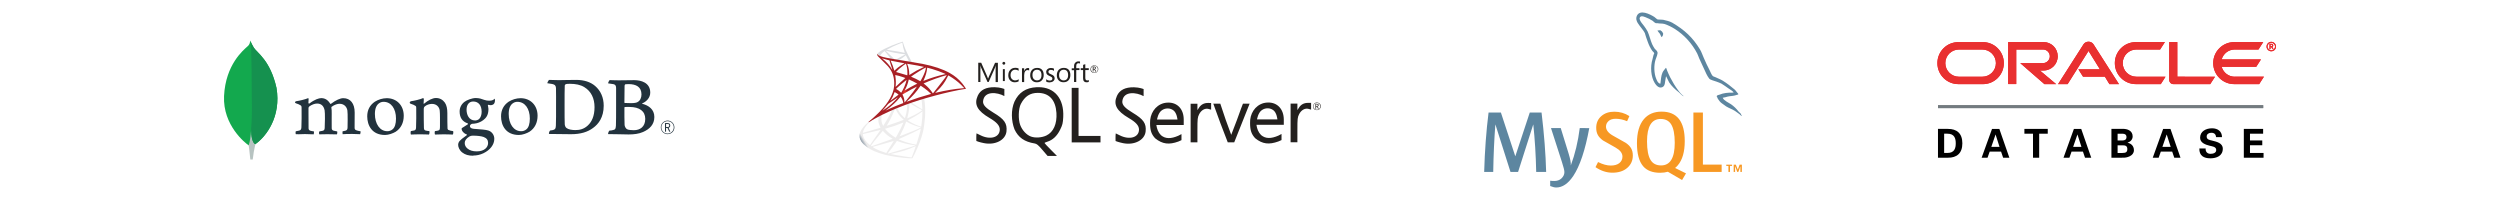 <?xml version="1.0" encoding="utf-8"?>
<!-- Generator: Adobe Illustrator 26.3.1, SVG Export Plug-In . SVG Version: 6.00 Build 0)  -->
<svg version="1.1" id="Layer_1" xmlns="http://www.w3.org/2000/svg" xmlns:xlink="http://www.w3.org/1999/xlink" x="0px" y="0px"
	 width="1000px" height="80px" viewBox="0 0 1000 80" style="enable-background:new 0 0 1000 80;" xml:space="preserve">
<style type="text/css">
	.st0{fill:#13A94E;}
	.st1{fill:#B7C3C1;}
	.st2{fill:#15914F;}
	.st3{fill:#22323D;}
	.st4{fill:#5D86A0;}
	.st5{fill:#F79823;}
	.st6{fill:#929497;}
	.st7{fill:#737B80;}
	.st8{fill:#EC1C24;}
	.st9{fill:#E93030;}
	.st10{fill:url(#SVGID_1_);}
	.st11{fill:url(#SVGID_00000145749701658861407820000010536472580377559950_);}
	.st12{fill:url(#SVGID_00000085938659389354169380000015346649245408488076_);}
	.st13{fill:#23201E;}
	.st14{fill:#A3C53A;}
	.st15{fill:#FFFFFF;}
	.st16{fill:#478AFF;}
	.st17{fill:#F05138;}
	.st18{fill:#44D1FD;}
	.st19{fill:#1FBCFD;}
	.st20{fill:#08589C;}
	.st21{fill:#6FCEEF;}
	.st22{fill:url(#SVGID_00000095298960136119433170000000035937138971178667_);}
	.st23{fill:url(#SVGID_00000051357940238416529620000013773566802159103652_);}
	.st24{fill:#14559A;}
	.st25{fill:url(#SVGID_00000118397832407318821690000005182259657990755479_);}
	.st26{fill:#3092C4;}
	.st27{fill:#1969BC;}
	.st28{fill:url(#SVGID_00000054961282914712238470000000088132340124643713_);}
	.st29{fill:url(#SVGID_00000078029768458343389720000013169732181799990403_);}
	.st30{fill:url(#SVGID_00000168094387218757355710000017929947686310720393_);}
	.st31{fill:#2B74B1;}
	.st32{fill:#125A9E;}
	.st33{fill:url(#SVGID_00000112619518533270371790000008789346667106589587_);}
	.st34{fill:url(#SVGID_00000147214374725448478980000013262677588994635688_);}
	.st35{fill:#0D82CA;}
	.st36{fill:url(#SVGID_00000075843254494198709130000000715819332511715763_);}
	.st37{fill:#127BCA;}
	.st38{fill:url(#SVGID_00000080195171718198068160000010061486428181997218_);}
	.st39{fill:url(#SVGID_00000138572842448736576310000003505739798974780576_);}
	.st40{fill:#05A1E6;}
	.st41{fill:url(#SVGID_00000124866494201513956400000016894233222885671864_);}
	.st42{fill:url(#SVGID_00000065070446389685814460000006643307606168823976_);}
	.st43{fill:url(#SVGID_00000037688392051545133920000008779234775204371114_);}
	.st44{fill:#079AE1;}
	.st45{fill:#1E5CB3;}
	.st46{fill:#1D60B5;}
	.st47{fill:#175FAB;}
	.st48{fill:url(#SVGID_00000070078640044734152390000008345590534914621855_);}
	.st49{fill:#7DCBEC;}
	.st50{fill:#5EC5ED;}
	.st51{fill:url(#SVGID_00000128482165399351140160000010289542025931156901_);}
	.st52{fill:url(#SVGID_00000102542482909614542210000006731440192972595387_);}
	.st53{fill:url(#SVGID_00000111872726448800301690000017943533820985971133_);}
	.st54{fill:url(#path1948_00000018210353208296072890000004599492783385011085_);}
	.st55{fill:url(#path1950_00000019668671963893023780000008962133651624988856_);}
	.st56{fill-rule:evenodd;clip-rule:evenodd;fill:#333333;}
	.st57{fill-rule:evenodd;clip-rule:evenodd;fill:#689F63;}
	
		.st58{clip-path:url(#SVGID_00000139270823111635306360000012521697614313278098_);fill:url(#SVGID_00000111191389483403377790000006899967955012899986_);}
	
		.st59{clip-path:url(#SVGID_00000098213073669474670300000015873318521466530432_);fill:url(#SVGID_00000054976107358409440590000016415474529633600899_);}
	
		.st60{clip-path:url(#SVGID_00000036229138103763467540000012235736239513959322_);fill:url(#SVGID_00000059305216786397018830000015284546607061061814_);}
	.st61{fill-rule:evenodd;clip-rule:evenodd;fill:#3174B9;}
	.st62{fill-rule:evenodd;clip-rule:evenodd;fill:#CA3132;}
	.st63{fill:#6082BB;}
	.st64{fill:#DD0031;}
	.st65{fill:#C3002F;}
	.st66{fill:#E44D26;}
	.st67{fill:#F16529;}
	.st68{fill:#EBEBEB;}
	.st69{fill:#41B883;}
	.st70{fill:#34495E;}
	.st71{fill:#3178C6;}
	.st72{fill-rule:evenodd;clip-rule:evenodd;fill:#FFFFFF;}
	.st73{fill:#0868AC;}
	.st74{fill-rule:evenodd;clip-rule:evenodd;fill:#FF2D20;}
	.st75{fill:#95BF47;}
	.st76{fill:#5E8E3E;}
	.st77{fill:#21759B;}
	.st78{fill:#EC6737;}
	.st79{fill:#009CDE;}
</style>
<g>
	<g>
		<path class="st0" d="M110.59,35.15c-2.5-11.06-7.74-14.01-9.07-16.09c-0.55-0.92-1.04-1.88-1.46-2.86
			c-0.07,0.98-0.19,1.6-1.04,2.34c-1.67,1.5-8.8,7.31-9.4,19.87c-0.56,11.72,8.61,18.95,9.83,19.69c0.93,0.46,2.07,0.01,2.62-0.41
			C106.5,54.66,112.54,46.57,110.59,35.15"/>
		<path class="st1" d="M100.45,51.86c-0.23,2.9-0.4,4.59-0.98,6.25c0,0,0.39,2.77,0.66,5.69h0.96c0.23-2.06,0.58-4.11,1.05-6.12
			C100.88,57.06,100.49,54.41,100.45,51.86z"/>
		<path class="st2" d="M102.11,57.68L102.11,57.68c-1.25-0.58-1.62-3.29-1.67-5.8c0.31-4.16,0.4-8.33,0.27-12.51
			c-0.06-2.2,0.03-20.28-0.53-22.92c0.39,0.9,0.84,1.76,1.34,2.61c1.33,2.08,6.57,5.03,9.07,16.09
			C112.54,46.55,106.53,54.62,102.11,57.68z"/>
		<path class="st3" d="M267.04,53.67c-1.5,0-2.72-1.22-2.72-2.72c0-1.5,1.22-2.72,2.72-2.72c1.49,0,2.7,1.19,2.72,2.67
			c0.05,1.48-1.13,2.72-2.61,2.75C267.12,53.67,267.07,53.67,267.04,53.67 M267.04,48.48c-1.37-0.01-2.48,1.09-2.49,2.46
			c-0.01,1.37,1.09,2.48,2.46,2.49c1.37,0.01,2.48-1.09,2.49-2.46v-0.01c0.02-1.34-1.04-2.46-2.39-2.48
			C267.1,48.48,267.06,48.48,267.04,48.48 M267.7,52.68l-0.71-1.51h-0.57v1.51h-0.41v-3.44h1.01c0.75,0,1.07,0.33,1.07,0.96
			c0,0.5-0.24,0.82-0.68,0.91l0.73,1.56L267.7,52.68z M266.45,50.8h0.59c0.48,0,0.66-0.16,0.66-0.6s-0.17-0.59-0.72-0.59h-0.55v1.19
			H266.45z"/>
		<path class="st3" d="M226.6,51.2c0.74,0.59,2.21,0.83,3.5,0.83c1.68,0,3.32-0.31,4.94-1.76c1.64-1.49,2.77-3.77,2.77-7.41
			c0-3.49-1.33-6.33-4.06-7.99c-1.54-0.97-3.54-1.35-5.81-1.35c-0.66,0-1.33,0.03-1.72,0.2c-0.16,0.13-0.27,0.3-0.32,0.49
			c-0.07,0.63-0.07,5.36-0.07,8.17c0,2.87,0,6.88,0.07,7.37C225.94,50.17,226.15,50.9,226.6,51.2 M219.62,31.96
			c0.59,0,2.86,0.1,3.9,0.1c1.97,0,3.32-0.1,7-0.1c3.08,0,5.67,0.83,7.52,2.42c2.24,1.93,3.44,4.63,3.44,7.92
			c0,4.67-2.13,7.37-4.27,8.89c-2.13,1.59-4.89,2.49-8.84,2.49c-2.11,0-5.7-0.07-8.72-0.1h-0.06c-0.14-0.27,0.26-1.35,0.5-1.39
			c0.82-0.09,1.04-0.13,1.41-0.28c0.64-0.26,0.79-0.58,0.85-1.73c0.1-2.15,0.07-4.71,0.07-7.61c0-2.07,0.03-6.12-0.03-7.41
			c-0.1-1.07-0.56-1.34-1.48-1.56c-0.65-0.14-1.31-0.24-1.97-0.31c-0.07-0.2,0.47-1.15,0.65-1.35"/>
		<path class="st3" d="M250.15,33.71c-0.14,0.03-0.32,0.39-0.32,0.56c-0.03,1.25-0.07,4.49-0.07,6.75c0.02,0.09,0.09,0.16,0.17,0.17
			c0.46,0.03,1.57,0.07,2.51,0.07c1.33,0,2.11-0.17,2.51-0.39c1.12-0.56,1.64-1.76,1.64-3.08c0-3.02-2.11-4.15-5.21-4.15
			C250.98,33.64,250.56,33.67,250.15,33.71 M258.1,47.56c0-3.05-2.24-4.78-6.34-4.78c-0.17,0-1.48-0.03-1.79,0.03
			c-0.1,0.03-0.2,0.1-0.2,0.17c0,2.18-0.03,5.68,0.07,7.06c0.07,0.59,0.49,1.42,1.01,1.66c0.56,0.31,1.82,0.38,2.7,0.38
			C255.96,52.09,258.1,50.75,258.1,47.56 M243.84,32.03c0.32,0,1.25,0.1,3.63,0.1c2.24,0,4.06-0.07,6.22-0.07
			c2.7,0,6.41,0.97,6.41,4.98c0,1.97-1.4,3.56-3.22,4.32c-0.1,0.03-0.1,0.1,0,0.14c2.59,0.66,4.86,2.25,4.86,5.29
			c0,2.98-1.85,4.85-4.55,6.02c-1.64,0.73-3.68,0.97-5.74,0.97c-1.57,0-5.79-0.16-8.14-0.14c-0.25-0.1,0.23-1.22,0.43-1.39
			c0.53-0.01,1.07-0.1,1.58-0.25c0.84-0.2,0.93-0.48,1.05-1.72c0.07-1.07,0.07-4.92,0.07-7.65c0-3.73,0.03-6.26,0-7.51
			c-0.03-0.97-0.39-1.29-1.05-1.46c-0.52-0.1-1.4-0.2-2.09-0.31C243.12,33.2,243.67,32.17,243.84,32.03"/>
		<path class="st3" d="M118.33,53.67c-0.09-0.22-0.13-0.47-0.1-0.69c-0.01-0.16,0.03-0.32,0.1-0.47c0.46-0.07,0.9-0.16,1.34-0.27
			c0.61-0.16,0.85-0.49,0.89-1.29c0.1-1.87,0.1-5.37,0.07-7.83v-0.07c0-0.26,0-0.63-0.33-0.88c-0.58-0.36-1.21-0.64-1.85-0.82
			c-0.3-0.09-0.46-0.24-0.44-0.42c0.01-0.18,0.19-0.4,0.58-0.47c1.01-0.1,3.68-0.74,4.71-1.22c0.1,0.14,0.16,0.32,0.14,0.49
			c0,0.1-0.01,0.23-0.02,0.34c-0.03,0.35-0.06,0.74-0.06,1.14c0.02,0.14,0.15,0.24,0.3,0.23c0.06-0.01,0.1-0.03,0.15-0.07
			c1.99-1.56,3.77-2.12,4.68-2.12c1.5,0,2.67,0.72,3.57,2.2c0.05,0.07,0.11,0.11,0.2,0.13c0.08,0,0.15-0.03,0.19-0.1
			c1.82-1.39,3.64-2.21,4.85-2.21c2.87,0,4.57,2.14,4.57,5.74c0,1.04-0.01,2.34-0.02,3.56c-0.01,1.07-0.01,2.07-0.01,2.77
			c0,0.16,0.23,0.64,0.57,0.73c0.42,0.2,1.02,0.31,1.79,0.44h0.03c0.06,0.2-0.07,1.01-0.18,1.17c-0.19,0-0.46-0.01-0.79-0.03
			c-0.59-0.03-1.41-0.07-2.36-0.07c-1.9,0-2.9,0.03-3.85,0.1c-0.07-0.24-0.09-1-0.01-1.16c0.4-0.06,0.79-0.15,1.16-0.25
			c0.6-0.2,0.79-0.48,0.82-1.27c0.01-0.57,0.13-5.61-0.07-6.8c-0.18-1.24-1.12-2.69-3.15-2.69c-0.76,0-1.98,0.32-3.15,1.21
			c-0.07,0.08-0.11,0.18-0.11,0.3v0.02c0.14,0.65,0.14,1.4,0.14,2.54c0,0.66,0,1.34-0.01,2.03c-0.01,1.39-0.01,2.7,0.01,3.69
			c0,0.67,0.41,0.84,0.74,0.97c0.18,0.03,0.32,0.07,0.47,0.1c0.27,0.07,0.56,0.14,0.98,0.2c0.07,0.28,0.06,0.59-0.01,0.88
			c-0.02,0.1-0.06,0.2-0.13,0.3c-1.06-0.03-2.14-0.07-3.71-0.07c-0.48,0-1.25,0.02-1.93,0.03c-0.56,0.01-1.08,0.03-1.38,0.03
			c-0.08-0.19-0.11-0.4-0.1-0.6c-0.01-0.19,0.02-0.39,0.11-0.57l0.42-0.08c0.36-0.07,0.68-0.13,0.98-0.19
			c0.51-0.16,0.72-0.44,0.75-1.1c0.1-1.54,0.18-5.97-0.03-7.09c-0.38-1.79-1.39-2.69-3.02-2.69c-0.96,0-2.16,0.46-3.15,1.19
			c-0.19,0.18-0.3,0.44-0.28,0.72c0,0.52,0,1.16,0,1.83c0,2.23-0.01,5,0.03,6.2c0.03,0.38,0.16,0.81,0.85,0.97
			c0.15,0.05,0.41,0.09,0.72,0.14c0.17,0.03,0.36,0.06,0.57,0.09c0.07,0.39,0.03,0.8-0.09,1.17c-0.31,0-0.68-0.02-1.1-0.03
			c-0.66-0.03-1.48-0.07-2.4-0.07c-1.09,0-1.85,0.03-2.47,0.07C119.05,53.66,118.7,53.67,118.33,53.67"/>
		<path class="st3" d="M153.46,40.73c-0.59-0.01-1.17,0.15-1.67,0.47c-1.22,0.74-1.83,2.22-1.83,4.38c0,4.06,2.04,6.9,4.94,6.9
			c0.79,0.02,1.54-0.25,2.13-0.75c0.9-0.73,1.37-2.22,1.37-4.3C158.4,43.42,156.41,40.73,153.46,40.73 M154.02,53.99
			c-5.26,0-7.13-3.86-7.13-7.46c0-2.53,1.04-4.49,3.06-5.86c1.42-0.88,3.06-1.37,4.73-1.4c4.01,0,6.82,2.88,6.82,7.02
			c0,2.81-1.12,5.03-3.23,6.41C157.24,53.31,155.48,53.99,154.02,53.99"/>
		<path class="st3" d="M206.98,40.73c-0.59-0.01-1.17,0.15-1.67,0.47c-1.22,0.74-1.83,2.22-1.83,4.38c0,4.06,2.04,6.9,4.94,6.9
			c0.79,0.02,1.55-0.24,2.14-0.75c0.9-0.73,1.37-2.22,1.37-4.3C211.93,43.42,209.94,40.73,206.98,40.73 M207.55,53.99
			c-5.26,0-7.13-3.86-7.13-7.46c0-2.53,1.04-4.49,3.06-5.86c1.42-0.88,3.06-1.37,4.73-1.4c4.01,0,6.82,2.89,6.82,7.01
			c0,2.81-1.12,5.03-3.23,6.41C210.77,53.31,209.01,53.99,207.55,53.99"/>
		<path class="st3" d="M189.28,40.6c-1.62,0-2.66,1.27-2.66,3.25s0.9,4.34,3.44,4.34c0.43,0,1.23-0.19,1.62-0.63
			c0.59-0.55,0.98-1.66,0.98-2.84C192.65,42.13,191.39,40.6,189.28,40.6 M189.08,54.26c-0.46,0-0.91,0.1-1.31,0.33
			c-1.29,0.82-1.88,1.64-1.88,2.59c0,0.89,0.34,1.6,1.09,2.23c0.9,0.76,2.12,1.14,3.71,1.14c3.14,0,4.55-1.7,4.55-3.37
			c0-1.16-0.58-1.95-1.79-2.39C192.53,54.46,190.98,54.26,189.08,54.26 M189.3,62.29c-1.89,0-3.24-0.4-4.4-1.3
			c-1.13-0.88-1.64-2.16-1.64-3.06c0.01-0.58,0.23-1.13,0.61-1.56c0.33-0.38,1.09-1.07,2.84-2.29c0.06-0.02,0.09-0.08,0.09-0.14
			c0-0.07-0.05-0.13-0.11-0.15c-1.45-0.56-1.89-1.48-2.01-1.97c0-0.02,0-0.05-0.01-0.08c-0.05-0.19-0.08-0.38,0.18-0.57
			c0.2-0.15,0.52-0.34,0.88-0.55c0.49-0.27,0.96-0.58,1.41-0.91c0.09-0.09,0.08-0.24-0.01-0.33c-0.01-0.01-0.03-0.02-0.05-0.03
			c-2.15-0.72-3.23-2.31-3.23-4.75c-0.01-1.54,0.73-2.99,1.98-3.89c0.86-0.68,3.03-1.5,4.44-1.5h0.08c1.45,0.03,2.25,0.34,3.38,0.75
			c0.64,0.23,1.32,0.34,2,0.32c1.19,0,1.72-0.38,2.16-0.82c0.07,0.19,0.11,0.41,0.11,0.61c0.02,0.5-0.11,1-0.39,1.42
			c-0.24,0.34-0.82,0.58-1.34,0.58c-0.06,0-0.1,0-0.16-0.01c-0.27-0.02-0.55-0.07-0.82-0.14l-0.14,0.05
			c-0.05,0.06-0.01,0.14,0.02,0.22c0.01,0.02,0.01,0.03,0.02,0.06c0.09,0.43,0.16,0.88,0.19,1.33c0,2.55-1,3.65-2.09,4.48
			c-1.05,0.79-2.3,1.27-3.61,1.4l0,0c-0.02,0-0.16,0.01-0.42,0.03c-0.16,0.01-0.38,0.03-0.41,0.03h-0.03
			c-0.24,0.07-0.85,0.36-0.85,0.9c0,0.46,0.27,1.01,1.6,1.12l0.86,0.06c1.75,0.13,3.95,0.27,4.98,0.63c1.4,0.49,2.33,1.83,2.31,3.32
			c0,2.29-1.63,4.44-4.35,5.75c-1.29,0.61-2.69,0.93-4.11,0.92"/>
		<path class="st3" d="M181.25,52.45c-0.77-0.1-1.33-0.2-1.99-0.52c-0.13-0.14-0.22-0.31-0.25-0.49c-0.07-1.07-0.07-4.19-0.07-6.22
			c0-1.66-0.27-3.11-0.98-4.15c-0.84-1.17-2.03-1.87-3.57-1.87c-1.37,0-3.19,0.93-4.69,2.22c-0.03,0.03-0.26,0.25-0.26-0.09
			s0.06-1.04,0.09-1.48c0.03-0.24-0.06-0.48-0.23-0.64c-0.98,0.49-3.74,1.15-4.76,1.25c-0.74,0.15-0.93,0.86-0.14,1.1h0.01
			c0.64,0.17,1.24,0.44,1.8,0.8c0.32,0.24,0.28,0.59,0.28,0.86c0.03,2.32,0.03,5.88-0.07,7.82c-0.03,0.76-0.25,1.04-0.81,1.17
			l0.06-0.02c-0.42,0.1-0.86,0.19-1.3,0.24c-0.17,0.17-0.17,1.17,0,1.39c0.35,0,2.13-0.1,3.61-0.1c2.03,0,3.07,0.1,3.61,0.1
			c0.22-0.24,0.28-1.17,0.14-1.39c-0.49-0.02-0.97-0.09-1.43-0.2c-0.56-0.14-0.69-0.42-0.73-1.04c-0.07-1.63-0.07-5.09-0.07-7.44
			c0-0.66,0.17-0.97,0.39-1.15c0.69-0.63,1.85-1.04,2.87-1.04c0.98,0,1.64,0.31,2.13,0.73c0.57,0.5,0.93,1.19,1,1.96
			c0.14,1.31,0.1,3.95,0.1,6.22c0,1.25-0.1,1.56-0.56,1.7c-0.2,0.1-0.77,0.2-1.43,0.27c-0.2,0.2-0.14,1.17,0,1.39
			c0.91,0,1.97-0.1,3.49-0.1c1.92,0,3.15,0.1,3.64,0.1C181.32,53.59,181.39,52.69,181.25,52.45"/>
	</g>
	<g>
		<path class="st4" d="M618.46,68.78h-3.98c-0.14-6.71-0.53-13.03-1.16-18.94h-0.04l-6.05,18.94h-3.03l-6.02-18.94h-0.04
			c-0.44,5.68-0.73,11.99-0.85,18.94h-3.62c0.24-8.45,0.82-16.37,1.76-23.77h4.93l5.74,17.46h0.04l5.77-17.46h4.71
			C617.66,53.67,618.27,61.59,618.46,68.78 M635.71,51.24c-1.62,8.79-3.75,15.17-6.41,19.16c-2.06,3.06-4.33,4.6-6.8,4.6
			c-0.66,0-1.47-0.2-2.43-0.59v-2.12c0.47,0.07,1.02,0.1,1.65,0.1c1.15,0,2.07-0.32,2.78-0.95c0.85-0.77,1.26-1.64,1.26-2.6
			c0-0.66-0.33-2.01-0.99-4.04l-4.37-13.56h3.9l3.13,10.13c0.71,2.3,1,3.91,0.88,4.83c1.72-4.57,2.91-9.56,3.59-14.96L635.71,51.24
			L635.71,51.24L635.71,51.24z"/>
		<path class="st5" d="M688.65,68.78h-11.29V45.01h3.8v20.84h7.5V68.78z M674.4,69.35l-4.37-2.16c0.39-0.32,0.75-0.66,1.09-1.07
			c1.86-2.18,2.78-5.41,2.78-9.68c0-7.86-3.08-11.79-9.26-11.79c-3.03,0-5.38,1-7.08,3c-1.86,2.19-2.78,5.39-2.78,9.64
			c0,4.18,0.82,7.24,2.46,9.18c1.5,1.76,3.77,2.64,6.8,2.64c1.13,0,2.17-0.14,3.11-0.41l5.68,3.31L674.4,69.35z M660.25,64.02
			c-0.96-1.55-1.44-4.04-1.44-7.46c0-5.99,1.82-8.98,5.46-8.98c1.9,0,3.3,0.72,4.19,2.15c0.96,1.55,1.44,4.02,1.44,7.39
			c0,6.03-1.82,9.05-5.46,9.05C662.54,66.17,661.14,65.46,660.25,64.02 M653.13,62.19c0,2.02-0.74,3.67-2.22,4.96
			c-1.48,1.29-3.46,1.93-5.95,1.93c-2.33,0-4.58-0.74-6.76-2.22l1.02-2.04c1.88,0.94,3.57,1.4,5.1,1.4c1.43,0,2.55-0.32,3.37-0.94
			c0.81-0.63,1.29-1.52,1.29-2.64c0-1.41-0.98-2.62-2.79-3.63c-1.67-0.91-5-2.83-5-2.83c-1.81-1.32-2.71-2.72-2.71-5.05
			c0-1.92,0.67-3.48,2.03-4.67c1.35-1.19,3.09-1.78,5.23-1.78c2.21,0,4.21,0.59,6.01,1.76l-0.91,2.05
			c-1.55-0.66-3.07-0.98-4.57-0.98c-1.22,0-2.16,0.29-2.81,0.88c-0.66,0.58-1.07,1.34-1.07,2.25c0,1.4,1.01,2.63,2.86,3.66
			c1.69,0.91,5.1,2.87,5.1,2.87C652.21,58.48,653.13,59.88,653.13,62.19"/>
		<path class="st4" d="M693.42,37.05c-2.3-0.06-4.07,0.17-5.57,0.8c-0.43,0.17-1.11,0.17-1.18,0.72c0.24,0.23,0.26,0.6,0.46,0.92
			c0.35,0.58,0.94,1.35,1.49,1.75c0.6,0.46,1.21,0.91,1.84,1.32c1.11,0.69,2.39,1.09,3.47,1.78c0.63,0.4,1.26,0.91,1.89,1.35
			c0.31,0.23,0.51,0.6,0.91,0.74v-0.08c-0.21-0.25-0.26-0.63-0.46-0.92l-0.86-0.83c-0.83-1.12-1.87-2.09-2.99-2.89
			c-0.92-0.63-2.93-1.49-3.3-2.55l-0.06-0.06c0.63-0.06,1.39-0.29,1.98-0.46c0.98-0.25,1.87-0.2,2.87-0.45
			c0.46-0.11,0.91-0.26,1.39-0.41v-0.25c-0.52-0.52-0.89-1.21-1.43-1.7c-1.46-1.26-3.07-2.5-4.74-3.54
			c-0.9-0.58-2.04-0.94-2.99-1.43c-0.34-0.17-0.91-0.25-1.12-0.55c-0.52-0.63-0.8-1.46-1.18-2.22c-0.83-1.57-1.64-3.33-2.36-5
			c-0.52-1.12-0.83-2.23-1.46-3.27c-2.96-4.88-6.18-7.83-11.12-10.74c-1.07-0.6-2.33-0.86-3.68-1.18l-2.16-0.11
			c-0.46-0.2-0.92-0.74-1.32-1.01c-1.64-1.04-5.85-3.27-7.06-0.32c-0.77,1.87,1.15,3.71,1.81,4.66c0.49,0.66,1.12,1.4,1.46,2.15
			c0.2,0.49,0.25,1.01,0.46,1.52c0.46,1.26,0.89,2.67,1.49,3.85c0.31,0.6,0.66,1.24,1.07,1.77c0.23,0.32,0.63,0.46,0.72,0.98
			c-0.4,0.58-0.43,1.43-0.66,2.15c-1.04,3.24-0.63,7.26,0.84,9.64c0.46,0.72,1.56,2.3,3.02,1.7c1.29-0.52,1.01-2.15,1.38-3.59
			c0.08-0.35,0.03-0.58,0.2-0.8v0.06c0.4,0.8,0.8,1.57,1.18,2.39c0.89,1.4,2.44,2.87,3.73,3.85c0.69,0.52,1.24,1.4,2.09,1.73v-0.08
			h-0.06c-0.18-0.25-0.43-0.38-0.66-0.58c-0.52-0.52-1.09-1.15-1.49-1.73c-1.21-1.61-2.27-3.39-3.21-5.22
			c-0.46-0.9-0.86-1.87-1.24-2.75c-0.17-0.34-0.17-0.86-0.46-1.04c-0.43,0.63-1.07,1.18-1.38,1.95c-0.55,1.24-0.6,2.76-0.81,4.34
			l-0.11,0.06c-0.91-0.23-1.24-1.18-1.58-1.98c-0.86-2.04-1.01-5.32-0.25-7.66c0.2-0.6,1.07-2.5,0.72-3.07
			c-0.17-0.55-0.74-0.86-1.07-1.29c-0.37-0.55-0.77-1.24-1.04-1.84c-0.69-1.6-1.04-3.38-1.77-5c-0.35-0.74-0.95-1.53-1.43-2.22
			c-0.55-0.77-1.15-1.32-1.58-2.23c-0.14-0.32-0.34-0.83-0.11-1.18c0.06-0.23,0.17-0.32,0.41-0.38c0.37-0.31,1.43,0.08,1.81,0.25
			c1.07,0.43,1.95,0.83,2.85,1.43c0.41,0.29,0.83,0.83,1.35,0.98h0.6c0.91,0.2,1.95,0.06,2.81,0.31c1.52,0.49,2.9,1.21,4.14,1.98
			c3.76,2.39,6.86,5.77,8.96,9.82c0.34,0.66,0.49,1.26,0.8,1.95c0.6,1.4,1.35,2.85,1.95,4.22c0.6,1.35,1.18,2.72,2.04,3.85
			c0.43,0.6,2.16,0.91,2.93,1.24c0.58,0.25,1.46,0.49,1.98,0.8c0.98,0.6,1.95,1.29,2.87,1.95
			C691.91,35.76,693.34,36.48,693.42,37.05 M664.14,12.1c-0.4,0-0.79,0.05-1.18,0.14v0.06h0.06c0.24,0.46,0.63,0.77,0.92,1.18
			c0.24,0.46,0.43,0.91,0.66,1.38l0.06-0.06c0.41-0.28,0.6-0.74,0.6-1.43c-0.18-0.21-0.2-0.41-0.35-0.6
			C664.74,12.47,664.37,12.33,664.14,12.1"/>
		<path class="st5" d="M696.16,68.77h0.59v-2.91h-0.9l-0.73,1.99l-0.79-1.99h-0.86v2.91h0.57v-2.22h0.03l0.83,2.22h0.42l0.83-2.22
			V68.77L696.16,68.77z M691.37,68.77H692v-2.41h0.82v-0.49h-2.31v0.49h0.86V68.77L691.37,68.77z"/>
	</g>
	<g>
		<polygon class="st6" points="775.21,42.06 775.21,43.25 905.29,43.25 905.29,42.06 		"/>
		<polygon class="st7" points="775.21,42.06 775.21,43.25 905.29,43.25 905.29,42.06 		"/>
		<path class="st8" d="M831.34,27.72h8.62l-4.55-7.35l-8.37,13.29h-3.82l10.19-15.95c0.42-0.65,1.17-1.04,1.99-1.04
			c0.8,0,1.53,0.38,1.96,1l10.22,15.98h-3.82l-1.8-2.97h-8.74L831.34,27.72L831.34,27.72z"/>
		<path class="st8" d="M870.93,30.68V16.82h-3.24v15.22c0,0.41,0.18,0.81,0.48,1.12c0.31,0.31,0.74,0.49,1.18,0.49h14.74l1.92-2.97
			H870.93L870.93,30.68z"/>
		<path class="st8" d="M817.42,28.2c3.15,0,5.68-2.54,5.68-5.69s-2.53-5.69-5.68-5.69h-14.16v16.82h3.24V19.8h10.7
			c1.51,0,2.72,1.22,2.72,2.72c0,1.49-1.22,2.72-2.72,2.72h-9.11l9.66,8.41h4.7l-6.49-5.44h1.47V28.2z"/>
		<path class="st8" d="M783.36,33.65c-4.64,0-8.41-3.75-8.41-8.4s3.77-8.41,8.41-8.41h9.78c4.65,0,8.4,3.77,8.4,8.41
			c0,4.65-3.75,8.41-8.4,8.41L783.36,33.65L783.36,33.65z M792.92,30.69L792.92,30.69c3.01,0,5.44-2.44,5.44-5.44
			c0-3.01-2.43-5.44-5.44-5.44h-9.35c-3.01,0-5.44,2.43-5.44,5.44c0,3,2.43,5.44,5.44,5.44H792.92L792.92,30.69z"/>
		<path class="st8" d="M854.35,33.65c-4.65,0-8.42-3.76-8.42-8.41s3.77-8.41,8.42-8.41h11.61l-1.92,2.97h-9.48
			c-3.02,0-5.46,2.43-5.46,5.44c0,3,2.43,5.44,5.46,5.44h11.65l-1.9,2.97H854.35L854.35,33.65z"/>
		<path class="st8" d="M893.9,30.69c-2.49,0-4.59-1.67-5.23-3.96h13.81l1.91-2.97h-15.72c0.64-2.3,2.74-3.96,5.23-3.96h9.49
			l1.9-2.97h-11.6c-4.64,0-8.41,3.77-8.41,8.41c0,4.65,3.77,8.41,8.41,8.41h9.98l1.9-2.97H893.9L893.9,30.69z"/>
		<path class="st8" d="M907.02,18.62c0-0.83,0.67-1.48,1.49-1.48c0.84,0,1.49,0.66,1.49,1.48c0,0.83-0.66,1.48-1.49,1.48
			C907.69,20.1,907.02,19.44,907.02,18.62L907.02,18.62z M908.51,20.52L908.51,20.52c1.05,0,1.89-0.84,1.89-1.89
			c0-1.05-0.84-1.9-1.89-1.9s-1.9,0.86-1.9,1.9C906.62,19.68,907.47,20.52,908.51,20.52L908.51,20.52z M908.34,17.51L908.34,17.51
			c0.28,0,0.41,0.01,0.56,0.06c0.37,0.12,0.4,0.47,0.4,0.59c0,0.03-0.01,0.1-0.02,0.18s-0.06,0.26-0.25,0.37
			c-0.03,0.01-0.04,0.03-0.09,0.06l0.48,0.88h-0.48l-0.44-0.81h-0.28v0.81h-0.42v-2.12h0.54V17.51z M908.48,18.46L908.48,18.46
			c0.12,0,0.27-0.01,0.33-0.13c0.06-0.04,0.07-0.11,0.07-0.18c0-0.11-0.07-0.2-0.17-0.26c-0.11-0.03-0.19-0.03-0.39-0.03h-0.11v0.61
			h0.27V18.46z"/>
		<path class="st9" d="M831.34,27.72h8.62l-4.55-7.35l-8.37,13.29h-3.82l10.19-15.95c0.42-0.65,1.17-1.04,1.99-1.04
			c0.8,0,1.53,0.38,1.96,1l10.22,15.98h-3.82l-1.8-2.97h-8.74L831.34,27.72L831.34,27.72z"/>
		<path class="st9" d="M870.93,30.68V16.82h-3.24v15.22c0,0.41,0.18,0.81,0.48,1.12c0.31,0.31,0.74,0.49,1.18,0.49h14.74l1.92-2.97
			H870.93L870.93,30.68z"/>
		<path class="st9" d="M817.42,28.2c3.15,0,5.68-2.54,5.68-5.69s-2.53-5.69-5.68-5.69h-14.16v16.82h3.24V19.8h10.7
			c1.51,0,2.72,1.22,2.72,2.72c0,1.49-1.22,2.72-2.72,2.72h-9.11l9.66,8.41h4.7l-6.49-5.44h1.47V28.2z"/>
		<path class="st9" d="M783.36,33.65c-4.64,0-8.41-3.75-8.41-8.4s3.77-8.41,8.41-8.41h9.78c4.65,0,8.4,3.77,8.4,8.41
			c0,4.65-3.75,8.41-8.4,8.41L783.36,33.65L783.36,33.65z M792.92,30.69L792.92,30.69c3.01,0,5.44-2.44,5.44-5.44
			c0-3.01-2.43-5.44-5.44-5.44h-9.35c-3.01,0-5.44,2.43-5.44,5.44c0,3,2.43,5.44,5.44,5.44H792.92L792.92,30.69z"/>
		<path class="st9" d="M854.35,33.65c-4.65,0-8.42-3.76-8.42-8.41s3.77-8.41,8.42-8.41h11.61l-1.92,2.97h-9.48
			c-3.02,0-5.46,2.43-5.46,5.44c0,3,2.43,5.44,5.46,5.44h11.65l-1.9,2.97H854.35L854.35,33.65z"/>
		<path class="st9" d="M893.9,30.69c-2.49,0-4.59-1.67-5.23-3.96h13.81l1.91-2.97h-15.72c0.64-2.3,2.74-3.96,5.23-3.96h9.49
			l1.9-2.97h-11.6c-4.64,0-8.41,3.77-8.41,8.41c0,4.65,3.77,8.41,8.41,8.41h9.98l1.9-2.97H893.9L893.9,30.69z"/>
		<path class="st9" d="M907.02,18.62c0-0.83,0.67-1.48,1.49-1.48c0.84,0,1.49,0.66,1.49,1.48c0,0.83-0.66,1.48-1.49,1.48
			C907.69,20.1,907.02,19.44,907.02,18.62L907.02,18.62z M908.51,20.52L908.51,20.52c1.05,0,1.89-0.84,1.89-1.89
			c0-1.05-0.84-1.9-1.89-1.9s-1.9,0.86-1.9,1.9C906.62,19.68,907.47,20.52,908.51,20.52L908.51,20.52z M908.34,17.51L908.34,17.51
			c0.28,0,0.41,0.01,0.56,0.06c0.37,0.12,0.4,0.47,0.4,0.59c0,0.03-0.01,0.1-0.02,0.18s-0.06,0.26-0.25,0.37
			c-0.03,0.01-0.04,0.03-0.09,0.06l0.48,0.88h-0.48l-0.44-0.81h-0.28v0.81h-0.42v-2.12h0.54V17.51z M908.48,18.46L908.48,18.46
			c0.12,0,0.27-0.01,0.33-0.13c0.06-0.04,0.07-0.11,0.07-0.18c0-0.11-0.07-0.2-0.17-0.26c-0.11-0.03-0.19-0.03-0.39-0.03h-0.11v0.61
			h0.27V18.46z"/>
		<path d="M775.19,51.56h3.93c3.59-0.03,5.82,1.76,5.82,5.77s-2.23,5.79-5.82,5.76h-3.93V51.56L775.19,51.56z M777.66,61.18
			L777.66,61.18h1.27c2.93,0.03,3.37-2.01,3.37-3.85s-0.44-3.88-3.37-3.85h-1.27V61.18L777.66,61.18z"/>
		<path d="M792.65,63.09l4.16-11.52h2.93l4.01,11.52h-2.49l-0.83-2.44h-4.56l-0.86,2.44H792.65L792.65,63.09z M799.81,58.74
			L799.81,58.74l-1.57-4.92h-0.03l-1.68,4.92H799.81L799.81,58.74z"/>
		<polygon points="809.76,51.56 819.1,51.56 819.1,53.48 815.67,53.48 815.67,63.09 813.2,63.09 813.2,53.48 809.76,53.48 		"/>
		<path d="M825.4,63.09l4.16-11.52h2.93l4.01,11.52h-2.49l-0.83-2.44h-4.56l-0.86,2.44H825.4L825.4,63.09z M832.57,58.74
			L832.57,58.74l-1.58-4.92h-0.03l-1.7,4.92H832.57L832.57,58.74z"/>
		<path d="M844.57,63.09V51.56h4.33c2.06-0.12,4.16,0.74,4.16,2.99c0,1.26-0.88,2.14-2.02,2.52v0.03c1.45,0.3,2.53,1.32,2.53,3
			c0,2.29-2.87,3.11-4.64,2.98L844.57,63.09L844.57,63.09z M848.97,56.19L848.97,56.19c1.04,0,1.62-0.44,1.62-1.36
			c0-0.93-0.58-1.35-1.62-1.35h-1.93v2.71H848.97L848.97,56.19z M848.97,61.18L848.97,61.18c1.17,0,1.96-0.21,1.96-1.53
			c0-1.33-0.8-1.53-1.96-1.53h-1.93v3.07h1.93V61.18z"/>
		<path d="M861.1,63.09l4.16-11.52h2.93l4.01,11.52h-2.49l-0.83-2.44h-4.56l-0.86,2.44H861.1L861.1,63.09z M868.27,58.74
			L868.27,58.74l-1.58-4.92h-0.03l-1.7,4.92H868.27L868.27,58.74z"/>
		<path d="M886.43,54.85c-0.1-1.16-0.71-1.74-1.92-1.74c-0.91,0-1.84,0.48-1.84,1.48c0,1.25,1.12,1.39,2.11,1.63
			c1.75,0.45,4.34,0.94,4.34,3.26c0,2.86-2.49,3.85-4.96,3.85c-2.63,0-4.5-1.02-4.42-3.93h2.52c-0.1,1.27,0.64,2.13,1.93,2.13
			c0.99,0,2.3-0.3,2.3-1.53c0-1.36-1.64-1.45-2.63-1.71c-1.62-0.4-3.82-1.14-3.82-3.18c0-2.63,2.42-3.79,4.79-3.79
			c2.23,0,3.97,1.2,3.97,3.53L886.43,54.85L886.43,54.85z"/>
		<polygon points="897.53,51.56 905.25,51.56 905.25,53.48 899.99,53.48 899.99,56.18 904.91,56.18 904.91,58.1 899.99,58.1 
			899.99,61.18 905.42,61.18 905.42,63.09 897.53,63.09 		"/>
	</g>
	<g>
		<g transform="matrix(.569 0 0 .569 199.451 -82.735)">
			
				<linearGradient id="SVGID_1_" gradientUnits="userSpaceOnUse" x1="-31008.856" y1="13052.425" x2="-30919.908" y2="13104.982" gradientTransform="matrix(0.022 0 0 -0.022 936.477 530.83)">
				<stop  offset="0" style="stop-color:#8E9BA7"/>
				<stop  offset="1" style="stop-color:#EDECEC"/>
			</linearGradient>
			<path class="st10" d="M300.96,212.99l-16.42,5.36l-14.29,6.3l-3.99,1.05c-1.02,0.97-2.09,1.95-3.24,2.94
				c-1.27,1.09-2.45,2.09-3.35,2.81c-1.01,0.8-2.5,2.28-3.25,3.22c-1.13,1.41-2.03,2.92-2.41,4.07c-0.68,2.09-0.35,4.2,0.97,6.15
				c1.69,2.48,5.06,5.01,8.98,6.74c2,0.88,5.36,2.01,7.9,2.64c4.21,1.07,12.35,2.22,16.83,2.4c0.91,0.03,2.12,0.03,2.17,0
				c0.1-0.06,0.8-1.39,1.6-3.05c2.75-5.63,4.75-10.91,5.83-15.41c0.64-2.73,1.15-6.37,1.49-10.68c0.09-1.21,0.13-5.24,0.05-6.6
				c-0.11-2.23-0.31-4.05-0.62-5.83c-0.05-0.26-0.06-0.5-0.03-0.51c0.05-0.03,0.2-0.09,2.22-0.67L300.96,212.99L300.96,212.99
				L300.96,212.99L300.96,212.99z M297.22,215.19c0.15,0,0.55,3.82,0.64,6.22c0.03,0.51,0.01,0.85-0.01,0.85
				c-0.1,0-2.1-1.18-3.52-2.07c-1.24-0.78-3.6-2.34-3.98-2.64c-0.13-0.09-0.11-0.1,0.91-0.44
				C292.98,216.51,297.08,215.19,297.22,215.19z M288.84,217.94c0.11,0,0.39,0.16,1.08,0.58c2.56,1.6,6.03,3.54,7.53,4.18
				c0.46,0.2,0.5,0.12-0.55,0.85c-2.26,1.54-5.08,3.05-8.53,4.58c-0.61,0.27-1.12,0.49-1.13,0.49c-0.03,0,0.05-0.31,0.15-0.68
				c0.83-3.09,1.3-6.22,1.33-8.73c0.01-1.24,0.01-1.24,0.13-1.28C288.82,217.94,288.83,217.94,288.84,217.94L288.84,217.94z
				 M287.12,218.6c0.08,0.08,0.03,2.86-0.08,3.61c-0.22,1.81-0.57,3.5-1.15,5.4c-0.14,0.46-0.27,0.85-0.28,0.87
				c-0.05,0.06-1.75-1.6-2.31-2.25c-0.97-1.12-1.73-2.23-2.28-3.33c-0.28-0.56-0.74-1.65-0.69-1.69
				C280.53,221.09,287.07,218.56,287.12,218.6L287.12,218.6z M279,221.79c0.01,0,0.03,0,0.03,0.01c0.03,0.03,0.11,0.22,0.19,0.44
				c0.39,1.08,1.29,2.67,2.06,3.69c0.85,1.12,1.95,2.31,2.87,3.09c0.3,0.25,0.57,0.49,0.61,0.52c0.08,0.08,0.1,0.06-1.92,0.83
				c-2.34,0.9-4.9,1.79-7.84,2.73c-0.7,0.22-1.4,0.45-2.1,0.68c-0.11,0.03-0.08-0.03,0.25-0.53c1.45-2.28,3.66-6.73,4.9-9.88
				c0.21-0.55,0.42-1.09,0.46-1.21c0.05-0.17,0.11-0.24,0.27-0.33C278.88,221.82,278.96,221.79,279,221.79L279,221.79z
				 M276.52,222.83c0.03,0.03-0.6,1.35-1.21,2.57c-1.21,2.34-2.52,4.65-4.29,7.46c-0.3,0.49-0.58,0.93-0.62,0.98
				c-0.06,0.09-0.09,0.06-0.28-0.33c-0.42-0.83-0.77-1.9-0.96-2.88c-0.19-0.97-0.15-2.66,0.06-3.7c0.16-0.77,0.15-0.76,0.52-0.94
				C271.32,225.19,276.47,222.78,276.52,222.83L276.52,222.83z M297.94,223.7v0.52c0,2.77-0.3,6.57-0.74,9.34
				c-0.08,0.49-0.14,0.88-0.15,0.9c0,0-0.36-0.1-0.78-0.22c-1.86-0.58-3.88-1.44-5.71-2.45c-1.21-0.66-2.95-1.74-2.91-1.79
				c0.01-0.01,0.53-0.28,1.15-0.61c2.44-1.27,4.76-2.63,6.79-3.99c0.76-0.51,1.9-1.33,2.15-1.55L297.94,223.7L297.94,223.7z
				 M267.14,227.37c0.05,0,0.03,0.1-0.03,0.55c-0.05,0.33-0.11,0.92-0.14,1.33c-0.1,1.81,0.2,3.16,1.09,5
				c0.25,0.51,0.44,0.93,0.44,0.94c-0.09,0.08-8.31,2.48-10.89,3.19c-0.77,0.21-1.44,0.39-1.49,0.41c-0.09,0.03-0.1,0.01-0.06-0.2
				c0.28-1.82,1.68-4.21,3.61-6.22c1.29-1.34,2.32-2.12,4.09-3.13c1.27-0.72,3.22-1.8,3.36-1.85
				C267.12,227.37,267.12,227.37,267.14,227.37L267.14,227.37z M286.51,230.84c0.01-0.01,0.31,0.15,0.67,0.36
				c2.66,1.54,6.36,2.97,9.51,3.7l0.28,0.06l-0.39,0.22c-1.65,0.92-7.07,3.18-12.63,5.25c-0.8,0.3-1.6,0.6-1.75,0.66
				c-0.15,0.06-0.28,0.1-0.28,0.09c0-0.01,0.22-0.44,0.51-0.98c1.55-2.91,3.11-6.44,3.91-8.9
				C286.44,231.06,286.5,230.85,286.51,230.84L286.51,230.84z M284.54,231.49c0.01,0.01-0.09,0.27-0.21,0.57
				c-1.08,2.62-2.5,5.47-4.31,8.68c-0.46,0.82-0.85,1.48-0.86,1.48c-0.01,0-0.38-0.22-0.83-0.5c-2.63-1.62-4.97-3.6-6.49-5.53
				l-0.22-0.27l1.13-0.31c4.05-1.1,7.48-2.3,10.91-3.76C284.13,231.65,284.52,231.49,284.54,231.49z M296.81,235.77
				C296.81,235.77,296.82,235.78,296.81,235.77c0.01,0.28-0.62,2.84-1.15,4.7c-0.44,1.55-0.8,2.77-1.49,4.92
				c-0.3,0.94-0.56,1.73-0.57,1.73c-0.01,0-0.09-0.01-0.16-0.03c-3.69-0.67-6.99-1.6-10.09-2.84c-0.87-0.35-2.11-0.91-2.18-0.97
				c-0.03-0.03,0.72-0.38,1.67-0.78c5.65-2.47,11.51-5.28,13.52-6.48C296.58,235.84,296.76,235.77,296.81,235.77L296.81,235.77z
				 M268.48,236.74c0.03,0.03-1.55,2.3-3.76,5.39c-0.77,1.08-1.67,2.34-2,2.82c-0.33,0.47-0.85,1.21-1.13,1.67l-0.52,0.8l-0.56-0.47
				c-0.66-0.55-1.8-1.71-2.31-2.36c-1.07-1.33-1.79-2.73-2.07-4.01c-0.14-0.6-0.14-0.9-0.01-0.93c0.19-0.05,3.5-0.83,6.6-1.55
				c1.73-0.39,3.72-0.87,4.45-1.04C267.89,236.87,268.47,236.74,268.48,236.74L268.48,236.74z M270.08,237.34l0.39,0.44
				c1.79,2,3.61,3.47,5.83,4.76c0.39,0.22,0.69,0.42,0.67,0.44c-0.09,0.06-7.67,2.75-11.19,3.97c-1.98,0.69-3.6,1.26-3.61,1.26
				s-0.13-0.08-0.25-0.16l-0.22-0.16l0.36-0.52c1.16-1.69,2.63-3.54,5.83-7.39L270.08,237.34L270.08,237.34z M279.98,244.44
				c0.01-0.01,0.56,0.19,1.23,0.44c1.62,0.61,2.89,0.99,4.61,1.43c2.11,0.53,5.17,1.05,6.96,1.21c0.27,0.03,0.42,0.05,0.38,0.09
				c-0.09,0.05-1.92,0.66-3.25,1.08c-2.14,0.67-8.66,2.59-13.97,4.12c-0.98,0.28-1.82,0.52-1.87,0.53
				c-0.12,0.03-0.53-0.09-0.53-0.14c0-0.03,0.3-0.41,0.66-0.83c1.79-2.14,3.57-4.52,5.04-6.78
				C279.63,244.96,279.98,244.44,279.98,244.44L279.98,244.44z M277.79,244.5c0.01,0.01-0.87,1.43-2.41,3.86
				c-0.66,1.03-1.39,2.2-1.65,2.61c-0.25,0.39-0.62,1.02-0.83,1.37l-0.36,0.63l-0.19-0.05c-0.44-0.13-3.59-1.23-4.42-1.57
				c-1.03-0.41-2.1-0.91-2.89-1.33c-0.99-0.53-2.23-1.33-2.14-1.35c0.03-0.01,1.73-0.47,3.77-1.03c5.44-1.48,8.46-2.34,10.43-2.95
				C277.48,244.57,277.78,244.49,277.79,244.5L277.79,244.5z M293.26,248.12L293.26,248.12c0.06,0.13-1.95,5.71-2.69,7.48
				c-0.16,0.39-0.22,0.5-0.31,0.49c-0.21-0.01-3.13-0.42-4.9-0.68c-3.09-0.47-8.28-1.38-9.59-1.68l-0.3-0.06l1.85-0.42
				c3.98-0.9,5.89-1.38,7.83-1.98c2.45-0.74,4.87-1.68,7.31-2.82C292.85,248.27,293.17,248.13,293.26,248.12L293.26,248.12z"/>
			
				<linearGradient id="SVGID_00000036956818599094203920000007479828108321120147_" gradientUnits="userSpaceOnUse" x1="-31002.424" y1="16112.111" x2="-30930.856" y2="16112.111" gradientTransform="matrix(0.022 0 0 -0.022 936.477 530.83)">
				<stop  offset="0" style="stop-color:#939EAA"/>
				<stop  offset="1" style="stop-color:#DBDDE0"/>
			</linearGradient>
			<path style="fill:url(#SVGID_00000036956818599094203920000007479828108321120147_);" d="M284.03,174.7
				c-0.27-0.03-4.68,1.55-7.53,2.7c-3.84,1.57-6.82,3.05-8.66,4.35c-0.68,0.49-1.54,1.34-1.68,1.68c-0.05,0.13-0.08,0.27-0.08,0.42
				l1.67,1.57l3.96,1.27l9.43,1.69l10.78,1.85l0.11-0.93c-0.03,0-0.06-0.01-0.1-0.01l-1.42-0.22l-0.28-0.51
				c-1.46-2.58-3.08-5.78-4.02-7.95c-0.74-1.68-1.43-3.61-1.81-5C284.19,174.76,284.16,174.71,284.03,174.7L284.03,174.7
				L284.03,174.7L284.03,174.7z M283.83,175.34L283.83,175.34c0.02,0.01,0.07,0.36,0.12,0.77c0.21,1.74,0.6,3.41,1.21,5.23
				c0.46,1.37,0.46,1.29-0.08,1.13c-1.27-0.35-6.94-1.33-11.05-1.9c-0.66-0.09-1.21-0.17-1.21-0.19c-0.05-0.05,2.97-1.63,4.29-2.25
				C278.81,177.35,283.48,175.4,283.83,175.34z M271.86,180.9l0.49,0.16c2.63,0.9,9.25,2.16,12.9,2.45
				c0.41,0.03,0.76,0.08,0.77,0.08c0.01,0.01-0.33,0.2-0.78,0.41c-1.76,0.88-3.7,1.96-5.04,2.8c-0.39,0.25-0.76,0.44-0.8,0.44
				c-0.05,0-0.31-0.05-0.58-0.09l-0.5-0.08l-1.24-1.21c-2.18-2.12-3.9-3.76-4.56-4.38L271.86,180.9z M271.36,181.28l1.75,2.18
				c0.96,1.21,1.92,2.39,2.14,2.64c0.21,0.27,0.38,0.47,0.38,0.49c-0.05,0.03-2.53-0.44-3.85-0.74c-1.35-0.31-1.92-0.46-2.75-0.72
				l-0.68-0.22v-0.17c0.01-0.83,1.07-2.07,2.86-3.34C271.21,181.39,271.36,181.28,271.36,181.28z M286.24,184.26
				c0.05,0,0.11,0.11,0.26,0.44c0.42,0.93,1.74,3.44,2.06,3.93c0.1,0.16,0.27,0.17-1.48-0.11c-4.21-0.68-5.56-0.91-5.56-0.93
				c0-0.01,0.13-0.1,0.28-0.19c1.3-0.72,2.62-1.64,3.79-2.62c0.28-0.24,0.55-0.46,0.6-0.5C286.2,184.26,286.23,184.25,286.24,184.26
				z"/>
			
				<radialGradient id="SVGID_00000150814709407615587980000008228033128597317548_" cx="-11784.218" cy="25293.725" r="101.809" gradientTransform="matrix(-0.019 -2.910970e-03 -5.894840e-03 0.039 210.661 -810.291)" gradientUnits="userSpaceOnUse">
				<stop  offset="0" style="stop-color:#EE3B2E"/>
				<stop  offset="1" style="stop-color:#A81F24"/>
			</radialGradient>
			<path style="fill:url(#SVGID_00000150814709407615587980000008228033128597317548_);" d="M266.26,183.26c0,0-0.27,0.44-0.01,1.08
				c0.16,0.39,0.63,0.88,1.16,1.38c0,0,5.53,5.39,6.19,6.16c3.05,3.52,4.38,7.01,4.51,11.8c0.08,3.08-0.51,5.78-1.96,8.93
				c-2.58,5.64-8.03,11.86-16.44,18.76l1.23-0.41c0.8-0.6,1.87-1.23,4.41-2.62c5.85-3.21,12.43-6.15,20.5-9.18
				c11.62-4.37,30.73-9.49,41.61-11.15l1.13-0.17l-0.17-0.27c-0.99-1.54-1.68-2.5-2.5-3.52c-2.39-2.95-5.28-5.35-8.82-7.34
				c-4.87-2.72-11.16-4.84-19.14-6.42c-1.51-0.3-4.81-0.87-7.48-1.28c-5.69-0.88-9.37-1.49-13.41-2.18
				c-1.45-0.25-3.63-0.62-5.06-0.93c-0.74-0.16-2.17-0.5-3.29-0.88C267.83,184.66,266.53,184.31,266.26,183.26L266.26,183.26z
				 M269.46,186.36c0.01-0.01,0.21,0.06,0.47,0.15c0.47,0.16,1.08,0.35,1.8,0.55c0.55,0.15,1.09,0.29,1.64,0.44
				c0.74,0.19,1.37,0.36,1.38,0.36c0.09,0.09,1.34,4.1,1.76,5.64c0.16,0.58,0.28,1.08,0.27,1.08c-0.01,0.01-0.15-0.2-0.31-0.49
				c-1.45-2.56-3.75-5.15-6.41-7.24C269.73,186.59,269.46,186.37,269.46,186.36z M275.58,188.05c0.06,0,0.33,0.03,0.67,0.11
				c2.11,0.47,5.9,1.19,8.32,1.6c0.41,0.06,0.74,0.14,0.74,0.16s-0.15,0.11-0.33,0.21c-0.41,0.21-2.06,1.19-2.61,1.57
				c-1.38,0.92-2.62,1.92-3.52,2.81c-0.36,0.36-0.67,0.66-0.67,0.66s-0.08-0.21-0.14-0.47c-0.44-1.73-1.38-4.29-2.22-6.08
				C275.68,188.33,275.57,188.07,275.58,188.05C275.56,188.06,275.56,188.05,275.58,188.05L275.58,188.05z M286.33,190.1
				c0.08,0.03,0.2,0.44,0.44,1.38c0.46,1.8,0.67,3.82,0.6,5.69c-0.03,0.52-0.05,1.01-0.08,1.07l-0.03,0.12l-0.64-0.21
				c-1.33-0.42-3.49-1.05-5.34-1.57c-1.05-0.28-1.92-0.55-1.92-0.57c0-0.08,1.54-1.62,2.2-2.2
				C282.81,192.69,286.22,190.06,286.33,190.1L286.33,190.1z M287.18,190.22c0.03-0.03,5.14,0.85,7.46,1.29
				c1.73,0.33,4.23,0.86,4.38,0.92c0.08,0.03-0.19,0.17-1.02,0.55c-3.28,1.48-5.71,2.81-8.13,4.42c-0.63,0.42-1.16,0.77-1.18,0.77
				c-0.01,0-0.03-0.36-0.03-0.8c0-2.36-0.47-4.75-1.34-6.76C287.24,190.42,287.17,190.23,287.18,190.22z M300.38,192.83
				c0.03,0.03-0.13,1.04-0.27,1.64c-0.44,1.85-1.65,4.59-3.13,7.18c-0.27,0.46-0.5,0.83-0.52,0.85c-0.03,0.01-0.36-0.17-0.74-0.39
				c-1.44-0.85-3.08-1.64-4.87-2.39c-0.5-0.21-0.93-0.38-0.94-0.41c-0.09-0.08,3.91-2.72,6.02-3.99
				C297.6,194.29,300.33,192.78,300.38,192.83z M301.32,192.98c0.11,0,2.37,0.62,3.55,0.97c2.92,0.87,6.27,2.1,8.46,3.09l0.91,0.41
				l-0.63,0.15c-5.34,1.23-9.91,2.64-14.32,4.43c-0.36,0.15-0.68,0.27-0.71,0.27s0.1-0.28,0.26-0.63c1.33-2.82,2.18-5.77,2.4-8.27
				C301.25,193.16,301.29,192.98,301.32,192.98L301.32,192.98z M278.83,198.14c0.03-0.03,1.76,0.38,2.69,0.63
				c1.41,0.39,4.42,1.4,4.42,1.48c0,0.01-0.33,0.3-0.74,0.64c-1.63,1.35-3.19,2.78-5.06,4.59c-0.56,0.53-1.03,0.97-1.05,0.97
				s-0.03-0.08-0.03-0.17c0.28-2.09,0.22-4.76-0.17-7.48C278.85,198.45,278.81,198.16,278.83,198.14z M315.1,198.18
				c0.03,0.03-0.8,1.32-1.32,2.04c-0.74,1.07-1.84,2.48-4.31,5.59c-1.3,1.64-2.77,3.49-3.25,4.11c-0.5,0.62-0.91,1.15-0.92,1.15
				c-0.01,0-0.17-0.22-0.35-0.5c-1.39-2.09-3.05-3.91-5.03-5.55c-0.38-0.31-0.78-0.64-0.92-0.74s-0.25-0.2-0.25-0.21
				c0-0.03,2.11-0.94,3.71-1.59c2.81-1.15,6.63-2.51,9.49-3.39C313.47,198.61,315.07,198.16,315.1,198.18L315.1,198.18z
				 M316.05,198.43c0.05-0.01,0.35,0.14,0.71,0.35c3.02,1.73,5.97,3.95,8.31,6.24c0.66,0.64,2.28,2.34,2.26,2.34
				c0,0-0.57,0.05-1.24,0.1c-5.23,0.39-11.92,1.51-18.35,3.05c-0.44,0.1-0.82,0.19-0.85,0.19s0.46-0.49,1.07-1.07
				c3.77-3.64,5.5-5.94,7.54-10.03C315.78,198.99,316.03,198.47,316.05,198.43C316.04,198.43,316.04,198.43,316.05,198.43
				L316.05,198.43z M288.4,201.26c0.17,0.03,1.79,0.8,3,1.4c1.12,0.56,2.8,1.45,2.88,1.53c0.01,0.01-0.58,0.33-1.32,0.68
				c-2.34,1.16-4.34,2.28-6.42,3.54c-0.6,0.36-1.09,0.66-1.1,0.66c-0.05,0-0.03-0.05,0.3-0.66c1.12-2.04,2.01-4.47,2.52-6.84
				C288.31,201.38,288.36,201.26,288.4,201.26L288.4,201.26z M286.78,201.56c0.03,0.03-0.38,1.57-0.64,2.4
				c-0.51,1.57-1.37,3.55-2.2,5.04c-0.2,0.35-0.5,0.86-0.66,1.15l-0.31,0.5l-0.69-0.67c-0.8-0.78-1.46-1.27-2.31-1.7
				c-0.33-0.17-0.6-0.33-0.6-0.35c0-0.1,2.12-2.03,3.75-3.41C284.29,203.5,286.75,201.52,286.78,201.56L286.78,201.56z
				 M296.65,205.62l0.61,0.39c1.39,0.91,3.03,2.11,4.29,3.16c0.71,0.58,2.07,1.81,2.34,2.11l0.15,0.16l-1.01,0.28
				c-5.69,1.57-10.09,2.98-15.21,4.87c-0.57,0.21-1.05,0.38-1.09,0.38c-0.08,0-0.14,0.06,1.15-1.12c3.28-3.02,6.18-6.35,8.34-9.59
				L296.65,205.62L296.65,205.62z M294.06,206.27c0.03,0.03-1.68,2.42-2.69,3.77c-1.21,1.62-3.38,4.32-4.87,6.08
				c-0.62,0.74-1.15,1.34-1.18,1.35c-0.03,0.01-0.05-0.17-0.05-0.46c0-1.51-0.38-3.11-1.05-4.47c-0.28-0.57-0.33-0.71-0.27-0.77
				c0.24-0.21,3.85-2.28,6.13-3.5C291.61,207.46,294.03,206.24,294.06,206.27L294.06,206.27z M278.36,210.12
				c0.03,0,0.33,0.15,0.65,0.33c0.8,0.44,1.51,0.92,2.14,1.44c0.03,0.03-0.3,0.28-0.72,0.6c-1.18,0.85-2.97,2.2-4.01,3.03
				c-1.09,0.87-1.13,0.9-1.01,0.71c0.82-1.26,1.23-1.96,1.67-2.87c0.38-0.8,0.77-1.76,1.04-2.59
				C278.22,210.38,278.34,210.12,278.36,210.12L278.36,210.12z M282.55,213.39c0.06-0.01,0.14,0.1,0.47,0.6
				c0.71,1.05,1.26,2.47,1.39,3.61l0.03,0.25l-1.7,0.66c-3.05,1.18-5.85,2.34-7.75,3.22c-0.53,0.25-1.46,0.69-2.07,0.99
				c-0.61,0.31-1.1,0.55-1.1,0.53c0-0.01,0.38-0.3,0.86-0.64c3.71-2.69,6.93-5.65,9.34-8.61c0.26-0.31,0.5-0.6,0.52-0.61
				L282.55,213.39L282.55,213.39z M280.62,213.86c0.05,0.05-1.37,1.65-2.34,2.63c-2.4,2.45-4.76,4.36-7.71,6.22
				c-0.38,0.24-0.71,0.44-0.74,0.47c-0.09,0.05,0.03-0.08,1.32-1.48c0.82-0.88,1.44-1.63,2.15-2.55c0.47-0.61,0.56-0.69,1.24-1.18
				C276.37,216.67,280.58,213.81,280.62,213.86z"/>
		</g>
		<g>
			<path class="st13" d="M415.29,34.87c-0.21,0-0.42,0.01-0.64,0.01c-4.29,0.22-7.17,2.12-8.87,5.79
				c-1.45,3.33-1.28,7.69,0.01,11.05c1.52,3.27,3.97,5,8.05,5.66c0.86,0.14,1.45,0.61,3.12,2.58l2.08,2.42h3.75l-2.49-2.51
				c-1.38-1.38-2.49-2.58-2.49-2.67c0-0.11,0.53-0.33,1.16-0.53c2.1-0.64,3.84-2.26,5.06-4.74c0.99-1.99,1.13-2.62,1.27-5.1
				C425.67,39.44,421.78,34.81,415.29,34.87L415.29,34.87L415.29,34.87z M418.56,54.2c-1.82,0.88-4.46,1.06-6.18,0.42
				c-1.78-0.65-3.51-2.51-4.29-4.61c-0.86-2.3-0.74-6.52,0.25-8.43c1.59-3.04,3.69-4.43,6.76-4.43c4.56,0,7.13,2.79,7.48,8.02
				C422.84,49.57,421.38,52.84,418.56,54.2L418.56,54.2z M483.19,41.18c-1.57,0-2.77,0.64-3.58,1.88l-0.64,0.99v-2.56h-2.72v15.45
				h2.72V52c0-4.51,0.06-5.04,0.68-6.28c0.86-1.7,2.37-2.54,3.82-2.13l0.98,0.28v-2.67L483.19,41.18L483.19,41.18L483.19,41.18z
				 M467.24,41.04c-0.53,0-1.1,0.07-1.66,0.2c-3.64,0.95-5.68,4.43-5.56,8.01c0,2.99,0.59,4.5,2.03,6.06
				c2.97,2.42,5.64,2.62,9.26,1.32c0.61-0.26,1.28-0.57,1.28-0.57v-2.42l-1.3,0.67c-2.93,1.27-5.13,1.27-6.9-0.22
				c-1.13-1.14-1.62-2.52-1.85-4.1h10.95v-2.09C473.52,43.66,470.96,40.97,467.24,41.04L467.24,41.04L467.24,41.04z M462.81,47.82
				c0,0,0.4-2.65,1.91-3.69c0.72-0.52,1.55-0.75,2.37-0.75c0.81,0,1.63,0.26,2.3,0.78c1.38,1.06,1.6,3.65,1.6,3.65h-8.18V47.82
				L462.81,47.82L462.81,47.82z M397.33,45.04c-2.94-1.78-4.25-3.06-4.1-4.58c0.46-4.19,5.64-3.62,8.51-2.03l0.01-2.83
				c0,0-1.59-0.68-3.86-0.72c-3.5-0.06-5.75,1.09-6.8,3.43c-1.55,3.44-0.18,6.03,4.79,8.92c2.79,1.63,4.03,3.04,4.03,4.57
				c0,3.18-3.83,4.28-7.77,2.28c-0.81-0.39-1.5-0.74-1.53-0.74c-0.14,0.91-0.07,3.05-0.07,3.05s1.21,0.52,3.04,0.86
				c4.51,0.91,8.62-1.21,9.01-4.65C402.93,49.37,401.76,47.67,397.33,45.04C397.33,45.03,397.33,45.04,397.33,45.04z M507.23,41.01
				c-0.53,0-1.09,0.07-1.67,0.2c-3.64,0.95-5.67,4.43-5.53,8.01c0,2.99,0.59,4.47,2.02,6.05c2.97,2.44,5.64,2.63,9.28,1.32
				c0.61-0.26,1.28-0.56,1.28-0.56v-2.44l-1.28,0.67c-2.93,1.27-5.14,1.27-6.9-0.24c-1.13-1.14-1.63-2.51-1.85-4.1h10.94v-2.09
				C513.5,43.63,510.93,40.94,507.23,41.01L507.23,41.01L507.23,41.01z M502.8,47.78c0,0,0.4-2.65,1.91-3.71
				c0.72-0.52,1.55-0.75,2.35-0.75s1.63,0.26,2.3,0.78c1.38,1.06,1.6,3.66,1.6,3.66h-8.16L502.8,47.78L502.8,47.78z M453.03,45.07
				c-2.94-1.78-4.25-3.06-4.1-4.58c0.46-4.19,5.64-3.62,8.51-2.03l0.01-2.83c0,0-1.59-0.68-3.86-0.72c-3.5-0.06-5.75,1.09-6.81,3.43
				c-1.55,3.44-0.15,6.03,4.79,8.92c2.79,1.62,4.03,3.01,4.03,4.56c0,3.18-3.83,4.3-7.77,2.28c-0.81-0.4-1.49-0.74-1.53-0.74
				c-0.14,0.91-0.07,3.05-0.07,3.05s1.2,0.49,3.01,0.86c4.51,0.91,8.62-1.21,9.01-4.65C458.6,49.41,457.43,47.71,453.03,45.07
				L453.03,45.07L453.03,45.07z M523.18,41.15c-1.57,0-2.79,0.64-3.58,1.89l-0.64,0.99v-2.58h-2.72v15.45h2.72v-4.93
				c0-4.51,0.06-5.04,0.68-6.28c0.86-1.69,2.37-2.54,3.82-2.13l0.98,0.28v-2.69H523.18L523.18,41.15z M431.42,44.98v-9.83h-2.74
				v21.8h11.52v-2.58h-8.78V44.98L431.42,44.98z M494.75,48.05l-2.26,5.88l-2.17-5.91l-2.2-6.55h-2.8
				c1.81,5.15,3.79,10.39,5.78,15.46c0.86,0.01,1.73,0,2.59,0l3.05-7.65l3.11-7.81h-2.67C497.16,41.47,495.97,44.58,494.75,48.05
				L494.75,48.05L494.75,48.05z M437.73,29.2c0.45,0,0.81-0.14,1.11-0.45c0.29-0.29,0.46-0.65,0.46-1.09c0-0.45-0.15-0.81-0.46-1.09
				c-0.31-0.28-0.65-0.42-1.09-0.42c-0.45,0-0.81,0.14-1.11,0.45c-0.31,0.29-0.45,0.67-0.45,1.09c0,0.45,0.14,0.81,0.45,1.09
				C436.92,29.05,437.3,29.2,437.73,29.2L437.73,29.2L437.73,29.2z M436.77,26.69c0.26-0.26,0.59-0.39,0.99-0.39
				c0.39,0,0.71,0.13,0.98,0.39c0.26,0.26,0.4,0.59,0.4,0.98c0,0.39-0.14,0.72-0.4,0.99c-0.26,0.26-0.59,0.39-0.98,0.39
				s-0.71-0.13-0.98-0.39c-0.26-0.26-0.4-0.6-0.4-0.99C436.38,27.28,436.51,26.96,436.77,26.69z M437.41,27.81h0.18
				c0.13,0,0.25,0.13,0.35,0.35l0.21,0.47h0.33l-0.26-0.53c-0.11-0.21-0.21-0.33-0.33-0.38c0.15-0.04,0.28-0.08,0.36-0.2
				c0.08-0.1,0.13-0.21,0.13-0.35c0-0.17-0.06-0.28-0.15-0.38c-0.13-0.1-0.32-0.15-0.57-0.15h-0.56v1.98h0.28v-0.84L437.41,27.81
				L437.41,27.81z M437.41,26.89h0.25c0.18,0,0.31,0.04,0.38,0.08c0.07,0.06,0.08,0.13,0.08,0.25c0,0.22-0.14,0.33-0.4,0.33h-0.31
				V26.89L437.41,26.89L437.41,26.89z M392.19,27.63c0-0.68-0.01-1.2-0.04-1.5h0.01c0.07,0.36,0.15,0.63,0.22,0.79l2.63,5.88h0.45
				l2.63-5.92c0.07-0.17,0.14-0.4,0.22-0.74h0.01c-0.06,0.59-0.07,1.1-0.07,1.5v5.18h0.91v-7.7h-1.13l-2.41,5.36
				c-0.08,0.21-0.21,0.53-0.38,0.95h-0.04c-0.06-0.21-0.18-0.53-0.35-0.92l-2.37-5.42h-1.18v7.7h0.86v-5.17
				C392.18,27.63,392.19,27.63,392.19,27.63z M401.15,27.64h0.78v4.79h-0.78V27.64z M401.53,25.88c0.17,0,0.29-0.06,0.4-0.17
				c0.11-0.11,0.18-0.24,0.18-0.4c0-0.15-0.06-0.29-0.18-0.4c-0.11-0.11-0.25-0.17-0.4-0.17s-0.29,0.06-0.4,0.17
				c-0.11,0.11-0.18,0.25-0.18,0.4c0,0.18,0.06,0.29,0.18,0.4C401.25,25.83,401.37,25.88,401.53,25.88L401.53,25.88z M407.46,32.54
				v-0.85c-0.42,0.32-0.88,0.47-1.35,0.47c-0.57,0-1.03-0.2-1.37-0.57c-0.33-0.36-0.52-0.88-0.52-1.52c0-0.67,0.18-1.2,0.54-1.6
				c0.35-0.39,0.81-0.59,1.38-0.59c0.46,0,0.91,0.14,1.31,0.43v-0.91c-0.38-0.2-0.79-0.28-1.27-0.28c-0.88,0-1.57,0.28-2.09,0.84
				c-0.52,0.54-0.77,1.28-0.77,2.19c0,0.79,0.22,1.46,0.71,1.98c0.5,0.53,1.13,0.79,1.91,0.79
				C406.54,32.92,407.03,32.79,407.46,32.54z M409.68,29.99c0-0.63,0.14-1.14,0.4-1.49c0.25-0.32,0.54-0.47,0.91-0.47
				c0.29,0,0.52,0.06,0.67,0.18v-0.93c-0.13-0.06-0.29-0.07-0.53-0.07c-0.32,0-0.6,0.11-0.85,0.31c-0.26,0.21-0.47,0.53-0.6,0.93
				h-0.01v-1.13h-0.88v5.5h0.88v-2.83H409.68z M414.75,32.92c0.84,0,1.49-0.26,1.99-0.79c0.49-0.53,0.74-1.24,0.74-2.12
				c0-0.91-0.22-1.59-0.68-2.1c-0.46-0.52-1.09-0.75-1.92-0.75c-0.84,0-1.49,0.25-1.99,0.72c-0.53,0.53-0.81,1.27-0.81,2.21
				c0,0.84,0.22,1.52,0.71,2.03C413.26,32.66,413.91,32.92,414.75,32.92L414.75,32.92L414.75,32.92z M413.49,28.43
				c0.33-0.35,0.78-0.53,1.32-0.53c0.57,0,0.99,0.18,1.31,0.53c0.32,0.38,0.47,0.89,0.47,1.6c0,0.67-0.14,1.2-0.45,1.55
				c-0.29,0.38-0.74,0.57-1.32,0.57c-0.57,0-1-0.2-1.34-0.57c-0.33-0.38-0.49-0.88-0.49-1.55
				C412.96,29.38,413.13,28.82,413.49,28.43z M421.34,32.45c0.33-0.29,0.52-0.67,0.52-1.13c0-0.4-0.14-0.74-0.4-1
				c-0.21-0.21-0.54-0.4-1.03-0.6c-0.42-0.18-0.68-0.33-0.84-0.46c-0.14-0.14-0.22-0.32-0.22-0.57c0-0.22,0.08-0.4,0.26-0.54
				s0.4-0.21,0.71-0.21c0.47,0,0.88,0.13,1.25,0.39v-0.88c-0.36-0.18-0.74-0.26-1.18-0.26c-0.57,0-1.04,0.15-1.39,0.46
				c-0.38,0.31-0.54,0.68-0.54,1.14c0,0.4,0.13,0.74,0.35,0.99c0.2,0.21,0.53,0.42,0.99,0.61c0.45,0.2,0.74,0.38,0.91,0.52
				c0.15,0.14,0.22,0.32,0.22,0.53c0,0.52-0.35,0.78-1.04,0.78c-0.53,0-1-0.17-1.43-0.53v0.95c0.39,0.24,0.85,0.33,1.35,0.33
				C420.47,32.92,420.97,32.77,421.34,32.45L421.34,32.45L421.34,32.45z M425.53,27.15c-0.84,0-1.49,0.25-1.99,0.72
				c-0.53,0.53-0.81,1.27-0.81,2.21c0,0.84,0.22,1.52,0.71,2.03c0.5,0.53,1.14,0.79,1.98,0.79c0.85,0,1.49-0.26,1.99-0.79
				c0.5-0.53,0.74-1.24,0.74-2.12c0-0.91-0.24-1.59-0.68-2.1C426.98,27.39,426.35,27.15,425.53,27.15L425.53,27.15L425.53,27.15z
				 M427.24,30.04c0,0.67-0.14,1.2-0.45,1.55c-0.29,0.38-0.74,0.57-1.32,0.57c-0.57,0-1-0.2-1.34-0.57s-0.49-0.88-0.49-1.55
				c0-0.71,0.18-1.25,0.53-1.62c0.33-0.35,0.78-0.53,1.32-0.53s0.99,0.18,1.3,0.53C427.09,28.81,427.24,29.34,427.24,30.04
				L427.24,30.04L427.24,30.04z M429.62,32.79h0.88v-4.76h1.28v-0.74h-1.28v-0.85c0-0.77,0.29-1.16,0.92-1.16
				c0.21,0,0.42,0.06,0.59,0.14v-0.79c-0.15-0.07-0.38-0.08-0.64-0.08c-0.47,0-0.86,0.14-1.18,0.45c-0.38,0.35-0.57,0.81-0.57,1.42
				v0.91h-0.93v0.74h0.93L429.62,32.79L429.62,32.79z M433.23,31.29c0,1.07,0.47,1.63,1.45,1.63c0.35,0,0.61-0.06,0.84-0.18v-0.75
				c-0.17,0.13-0.35,0.18-0.57,0.18c-0.29,0-0.52-0.07-0.63-0.24c-0.13-0.15-0.2-0.42-0.2-0.79v-3.11h1.39v-0.74h-1.39v-1.62
				c-0.31,0.11-0.6,0.2-0.88,0.28v1.34h-0.95v0.74h0.95L433.23,31.29L433.23,31.29z M527.87,41.43c-0.29-0.28-0.65-0.42-1.09-0.42
				c-0.45,0-0.81,0.14-1.11,0.45c-0.29,0.29-0.45,0.67-0.45,1.09c0,0.45,0.14,0.81,0.43,1.09c0.29,0.28,0.67,0.42,1.11,0.42
				c0.43,0,0.81-0.14,1.11-0.45c0.29-0.31,0.46-0.65,0.46-1.09C528.33,42.09,528.17,41.71,527.87,41.43L527.87,41.43z M527.73,43.52
				c-0.26,0.26-0.59,0.39-0.98,0.39c-0.39,0-0.71-0.13-0.98-0.39c-0.26-0.26-0.4-0.6-0.4-0.99c0-0.39,0.13-0.71,0.39-0.98
				c0.26-0.26,0.59-0.39,0.99-0.39c0.39,0,0.71,0.13,0.98,0.39s0.4,0.59,0.4,0.98C528.14,42.94,528.01,43.24,527.73,43.52z
				 M526.94,42.62c0.15-0.04,0.28-0.11,0.38-0.2c0.08-0.1,0.13-0.21,0.13-0.36s-0.06-0.28-0.15-0.38c-0.13-0.1-0.32-0.15-0.57-0.15
				h-0.56v1.98h0.28v-0.84h0.18c0.13,0,0.24,0.13,0.35,0.35l0.21,0.47h0.33l-0.26-0.53C527.15,42.75,527.04,42.64,526.94,42.62
				L526.94,42.62L526.94,42.62z M526.75,42.43h-0.31v-0.67h0.25c0.18,0,0.29,0.03,0.38,0.08c0.07,0.06,0.08,0.13,0.08,0.25
				C527.15,42.34,527.01,42.43,526.75,42.43L526.75,42.43L526.75,42.43z"/>
		</g>
	</g>
</g>
</svg>
